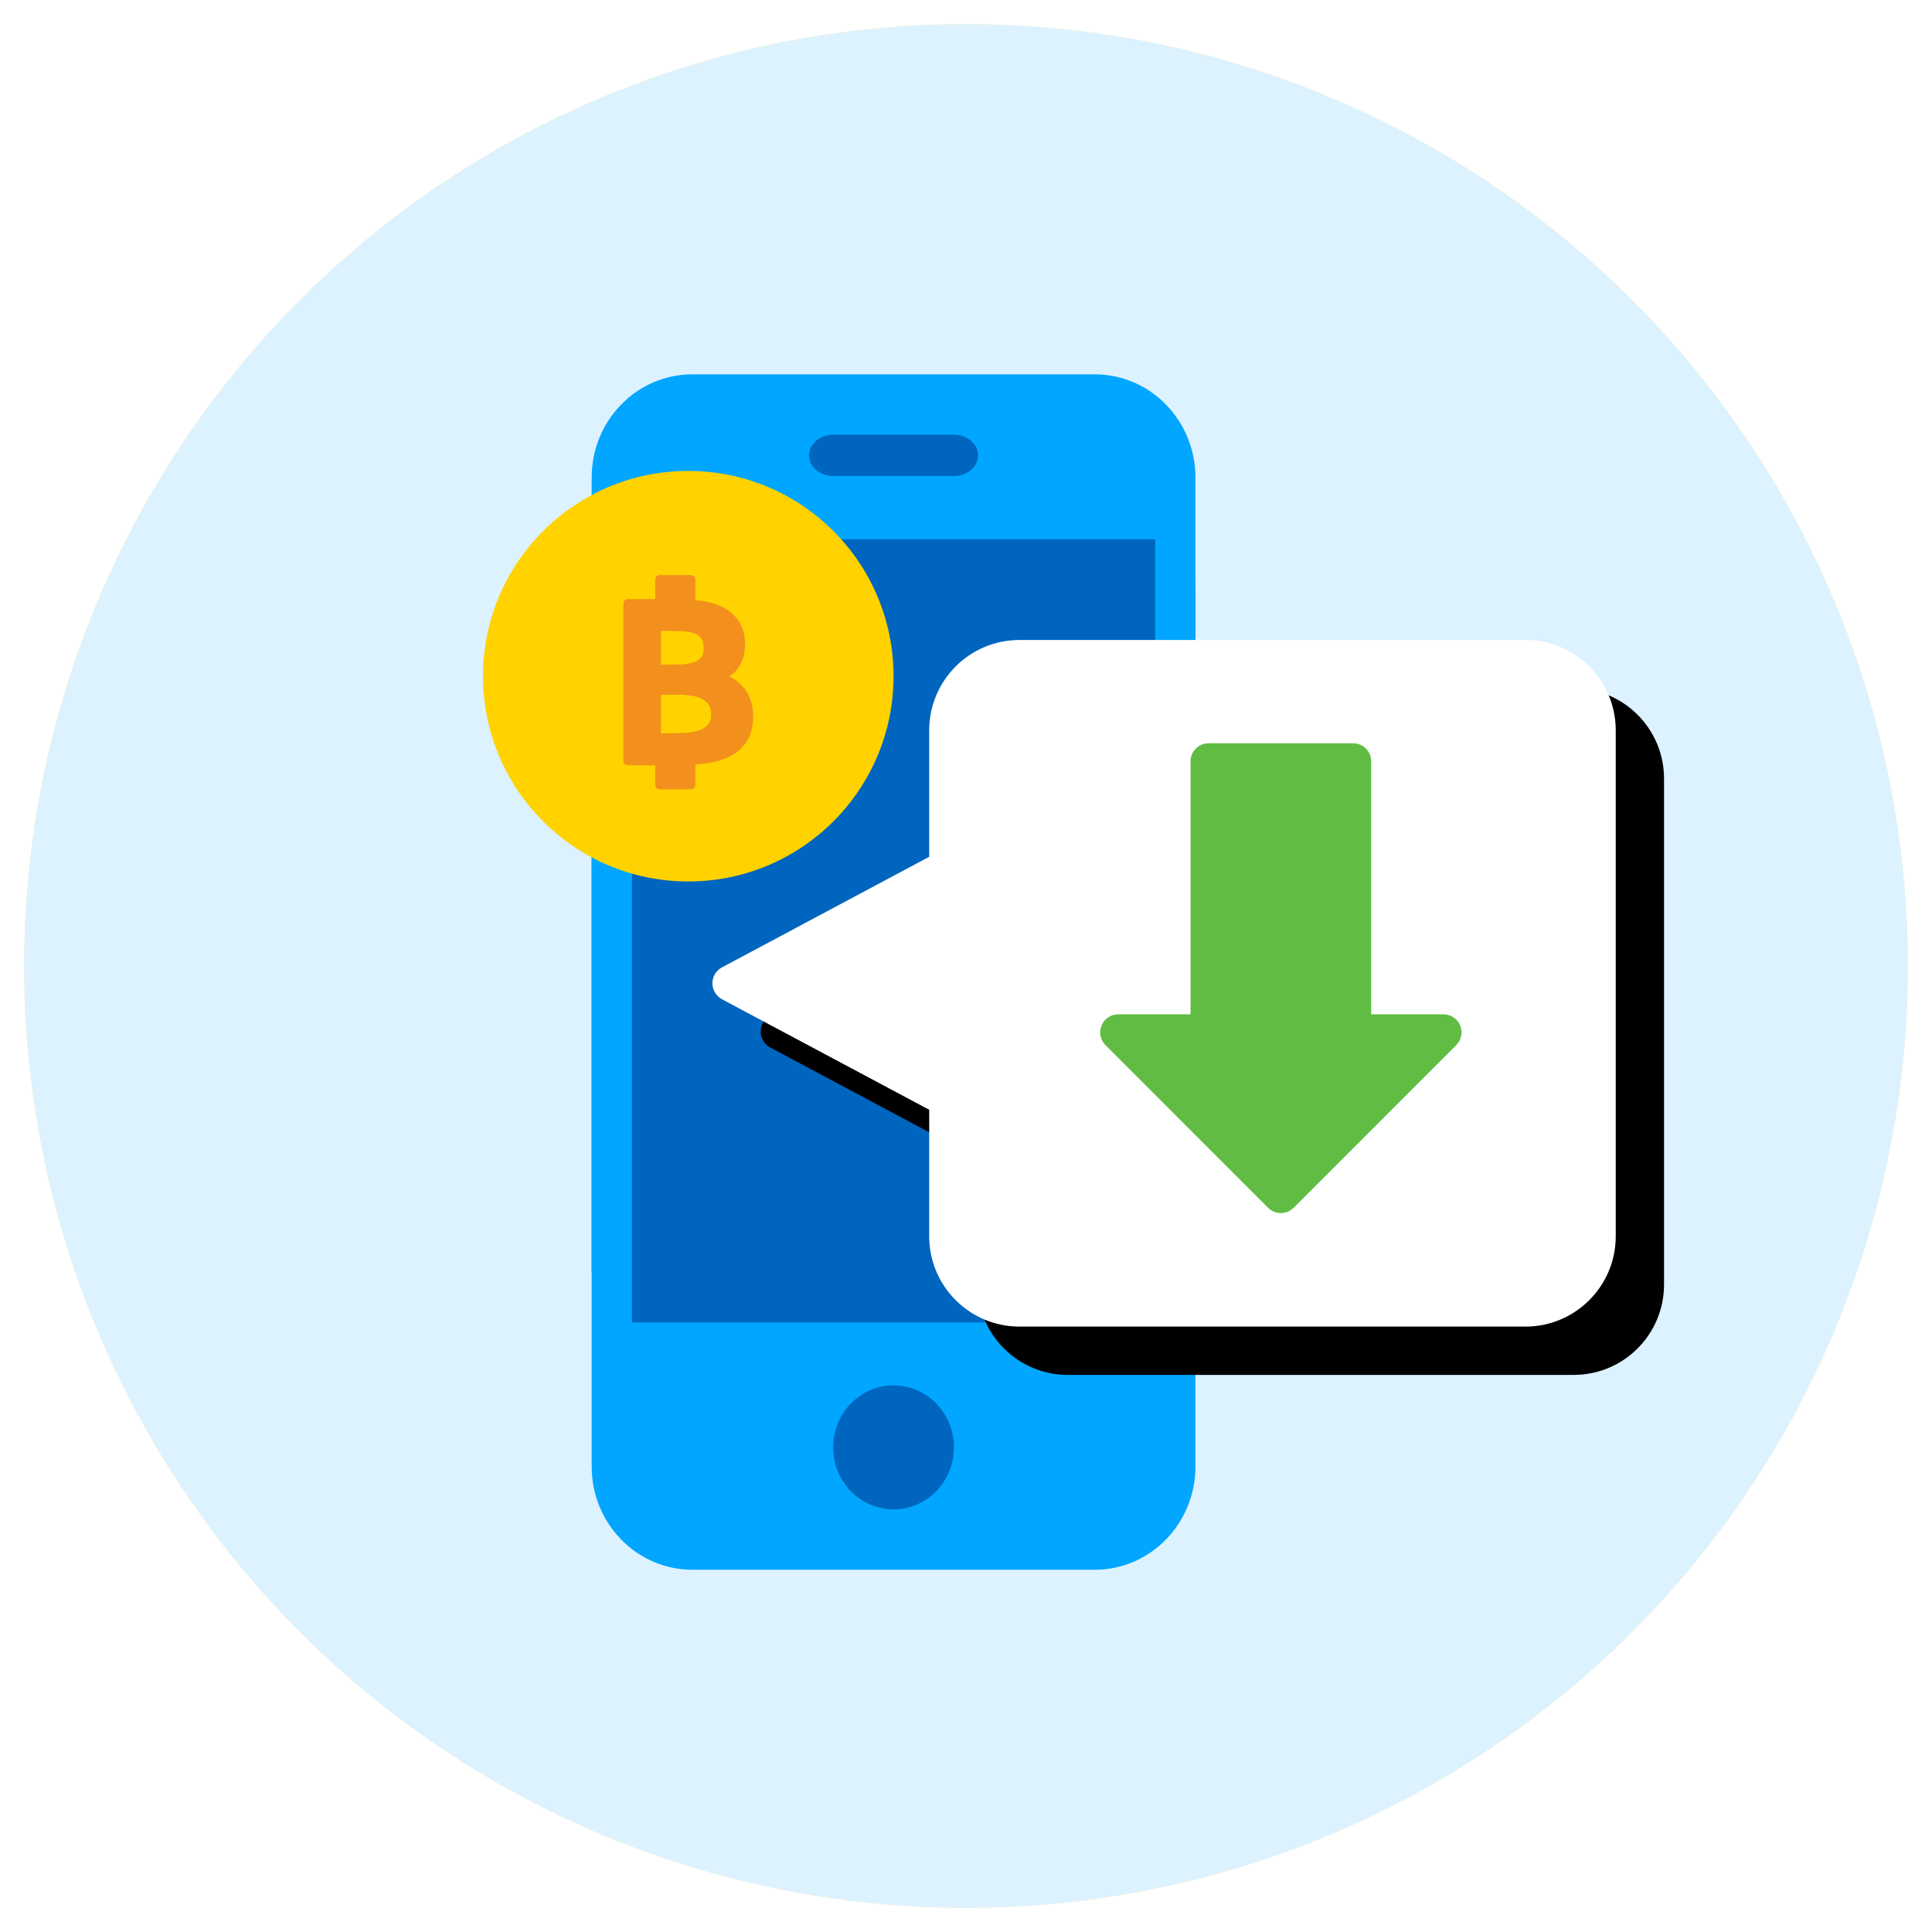 <?xml version="1.0" encoding="UTF-8"?>
<svg width="160px" height="160px" viewBox="0 0 160 160" version="1.1" xmlns="http://www.w3.org/2000/svg" xmlns:xlink="http://www.w3.org/1999/xlink">
    <title>icn/color/reward/getpoint-1</title>
    <defs>
        <path d="M17.953,17.957 L0.786,27.115 C0.302,27.376 0,27.882 0,28.432 C0,28.982 0.302,29.488 0.786,29.749 L17.953,38.907 L17.953,49.382 C17.953,53.514 21.302,56.864 25.434,56.864 L67.328,56.864 C71.459,56.864 74.809,53.514 74.809,49.382 L74.809,7.482 C74.809,3.35 71.459,0 67.328,0 L25.434,0 C21.302,0 17.953,3.35 17.953,7.482 L17.953,17.957 Z" id="path-1"></path>
        <filter x="-2.7%" y="-3.5%" width="110.7%" height="114.1%" filterUnits="objectBoundingBox" id="filter-2">
            <feOffset dx="4" dy="4" in="SourceAlpha" result="shadowOffsetOuter1"></feOffset>
            <feColorMatrix values="0 0 0 0 0   0 0 0 0 0.396   0 0 0 0 0.745  0 0 0 0.3 0" type="matrix" in="shadowOffsetOuter1"></feColorMatrix>
        </filter>
    </defs>
    <g id="Symbols" stroke="none" stroke-width="1" fill="none" fill-rule="evenodd">
        <g id="icn/color/reward/getpoint-1">
            <circle id="Oval-Copy-20" stroke-opacity="0.35" stroke="#FFCA00" stroke-width="6" fill="#FFFFFF" cx="80" cy="80" r="75"></circle>
            <circle id="Oval-Copy-18" fill="#DDF2FF" cx="80" cy="80" r="78"></circle>
            <rect id="Rectangle" fill="#0065BE" x="49" y="41" width="50" height="72" rx="8"></rect>
            <path d="M90.667,31 L57.333,31 C52.733,31.006 49.006,34.823 49,39.534 L49,121.466 C49.006,126.177 52.733,129.994 57.333,130 L90.667,130 C95.267,129.994 98.994,126.177 99,121.466 L99,39.534 C98.994,34.823 95.267,31.006 90.667,31 L90.667,31 Z M52.333,44.655 L95.667,44.655 L95.667,109.517 L52.333,109.517 L52.333,44.655 Z" id="Shape" fill="#00A6FF" fill-rule="nonzero"></path>
            <g id="Group" transform="translate(67, 36)" fill="#0065BE" fill-rule="nonzero">
                <path d="M12,3.423 L2,3.423 C0.895,3.423 0,2.657 0,1.712 C0,0.766 0.895,0 2,0 L12,0 C13.105,0 14,0.766 14,1.712 C14,2.657 13.105,3.423 12,3.423 Z" id="Path"></path>
                <ellipse id="Oval" cx="7" cy="83.865" rx="5" ry="5.135"></ellipse>
            </g>
            <g id="Group-61" transform="translate(59, 53)">
                <g id="Shape" fill-rule="nonzero">
                    <use fill="black" fill-opacity="1" filter="url(#filter-2)" xlink:href="#path-1"></use>
                    <use fill="#FFFFFF" xlink:href="#path-1"></use>
                </g>
                <path d="M61.599,33.555 L48.134,47.023 C47.549,47.607 46.602,47.607 46.018,47.023 L32.552,33.555 C32.124,33.128 31.996,32.484 32.228,31.925 C32.459,31.366 33.005,31.001 33.61,31.001 L39.595,31.001 L39.595,10.051 C39.595,9.225 40.265,8.555 41.091,8.555 L53.06,8.555 C53.887,8.555 54.557,9.225 54.557,10.051 L54.557,31.001 L60.542,31.001 C61.147,31.001 61.692,31.366 61.924,31.925 C62.155,32.484 62.027,33.128 61.599,33.555 Z" id="Shape" fill="#60BC42"></path>
            </g>
            <g id="Group-2" transform="translate(40, 39)">
                <circle id="Oval" fill="#FFD200" cx="17" cy="17" r="17"></circle>
                <path d="M21.845,19.213 C21.74,18.866 21.58,18.552 21.366,18.269 C21.152,17.985 20.884,17.74 20.561,17.532 C20.238,17.324 19.852,17.173 19.408,17.083 C20.091,16.848 20.582,16.497 20.88,16.025 C21.178,15.553 21.324,15.016 21.324,14.42 C21.324,13.694 21.178,13.109 20.88,12.663 C20.582,12.217 20.188,11.87 19.697,11.624 C19.206,11.379 18.636,11.213 17.986,11.126 C17.73,11.092 17.47,11.065 17.21,11.046 L17.21,9 L14.638,9 L14.638,10.993 L12,10.993 L12,24.003 L14.638,24.003 L14.638,26 L17.21,26 L17.21,23.965 C17.554,23.946 17.893,23.916 18.225,23.878 C18.942,23.795 19.584,23.625 20.146,23.364 C20.708,23.108 21.157,22.734 21.492,22.246 C21.828,21.759 22,21.106 22,20.29 C22.004,19.916 21.949,19.561 21.845,19.213 Z M14.362,12.878 L15.486,12.878 C15.914,12.878 16.316,12.89 16.698,12.916 C17.08,12.943 17.415,13.011 17.709,13.128 C18.002,13.245 18.233,13.426 18.401,13.672 C18.569,13.917 18.653,14.261 18.653,14.703 C18.653,15.111 18.56,15.432 18.376,15.659 C18.191,15.889 17.948,16.059 17.646,16.172 C17.344,16.286 17.004,16.354 16.627,16.38 C16.249,16.406 15.867,16.418 15.481,16.418 L14.357,16.418 L14.357,12.878 L14.362,12.878 Z M18.938,21.234 C18.72,21.491 18.434,21.687 18.082,21.816 C17.73,21.944 17.34,22.023 16.908,22.054 C16.476,22.084 16.052,22.099 15.637,22.099 L14.366,22.099 L14.366,18.159 L16.157,18.159 C16.564,18.159 16.954,18.189 17.331,18.246 C17.709,18.303 18.04,18.408 18.33,18.56 C18.619,18.711 18.845,18.915 19.013,19.171 C19.181,19.428 19.265,19.761 19.265,20.161 C19.265,20.618 19.156,20.977 18.938,21.234 Z" id="Shape-Copy-5" stroke="#F3901D" stroke-width="0.75" fill="#F3901D" stroke-linejoin="round"></path>
            </g>
        </g>
    </g>
</svg>